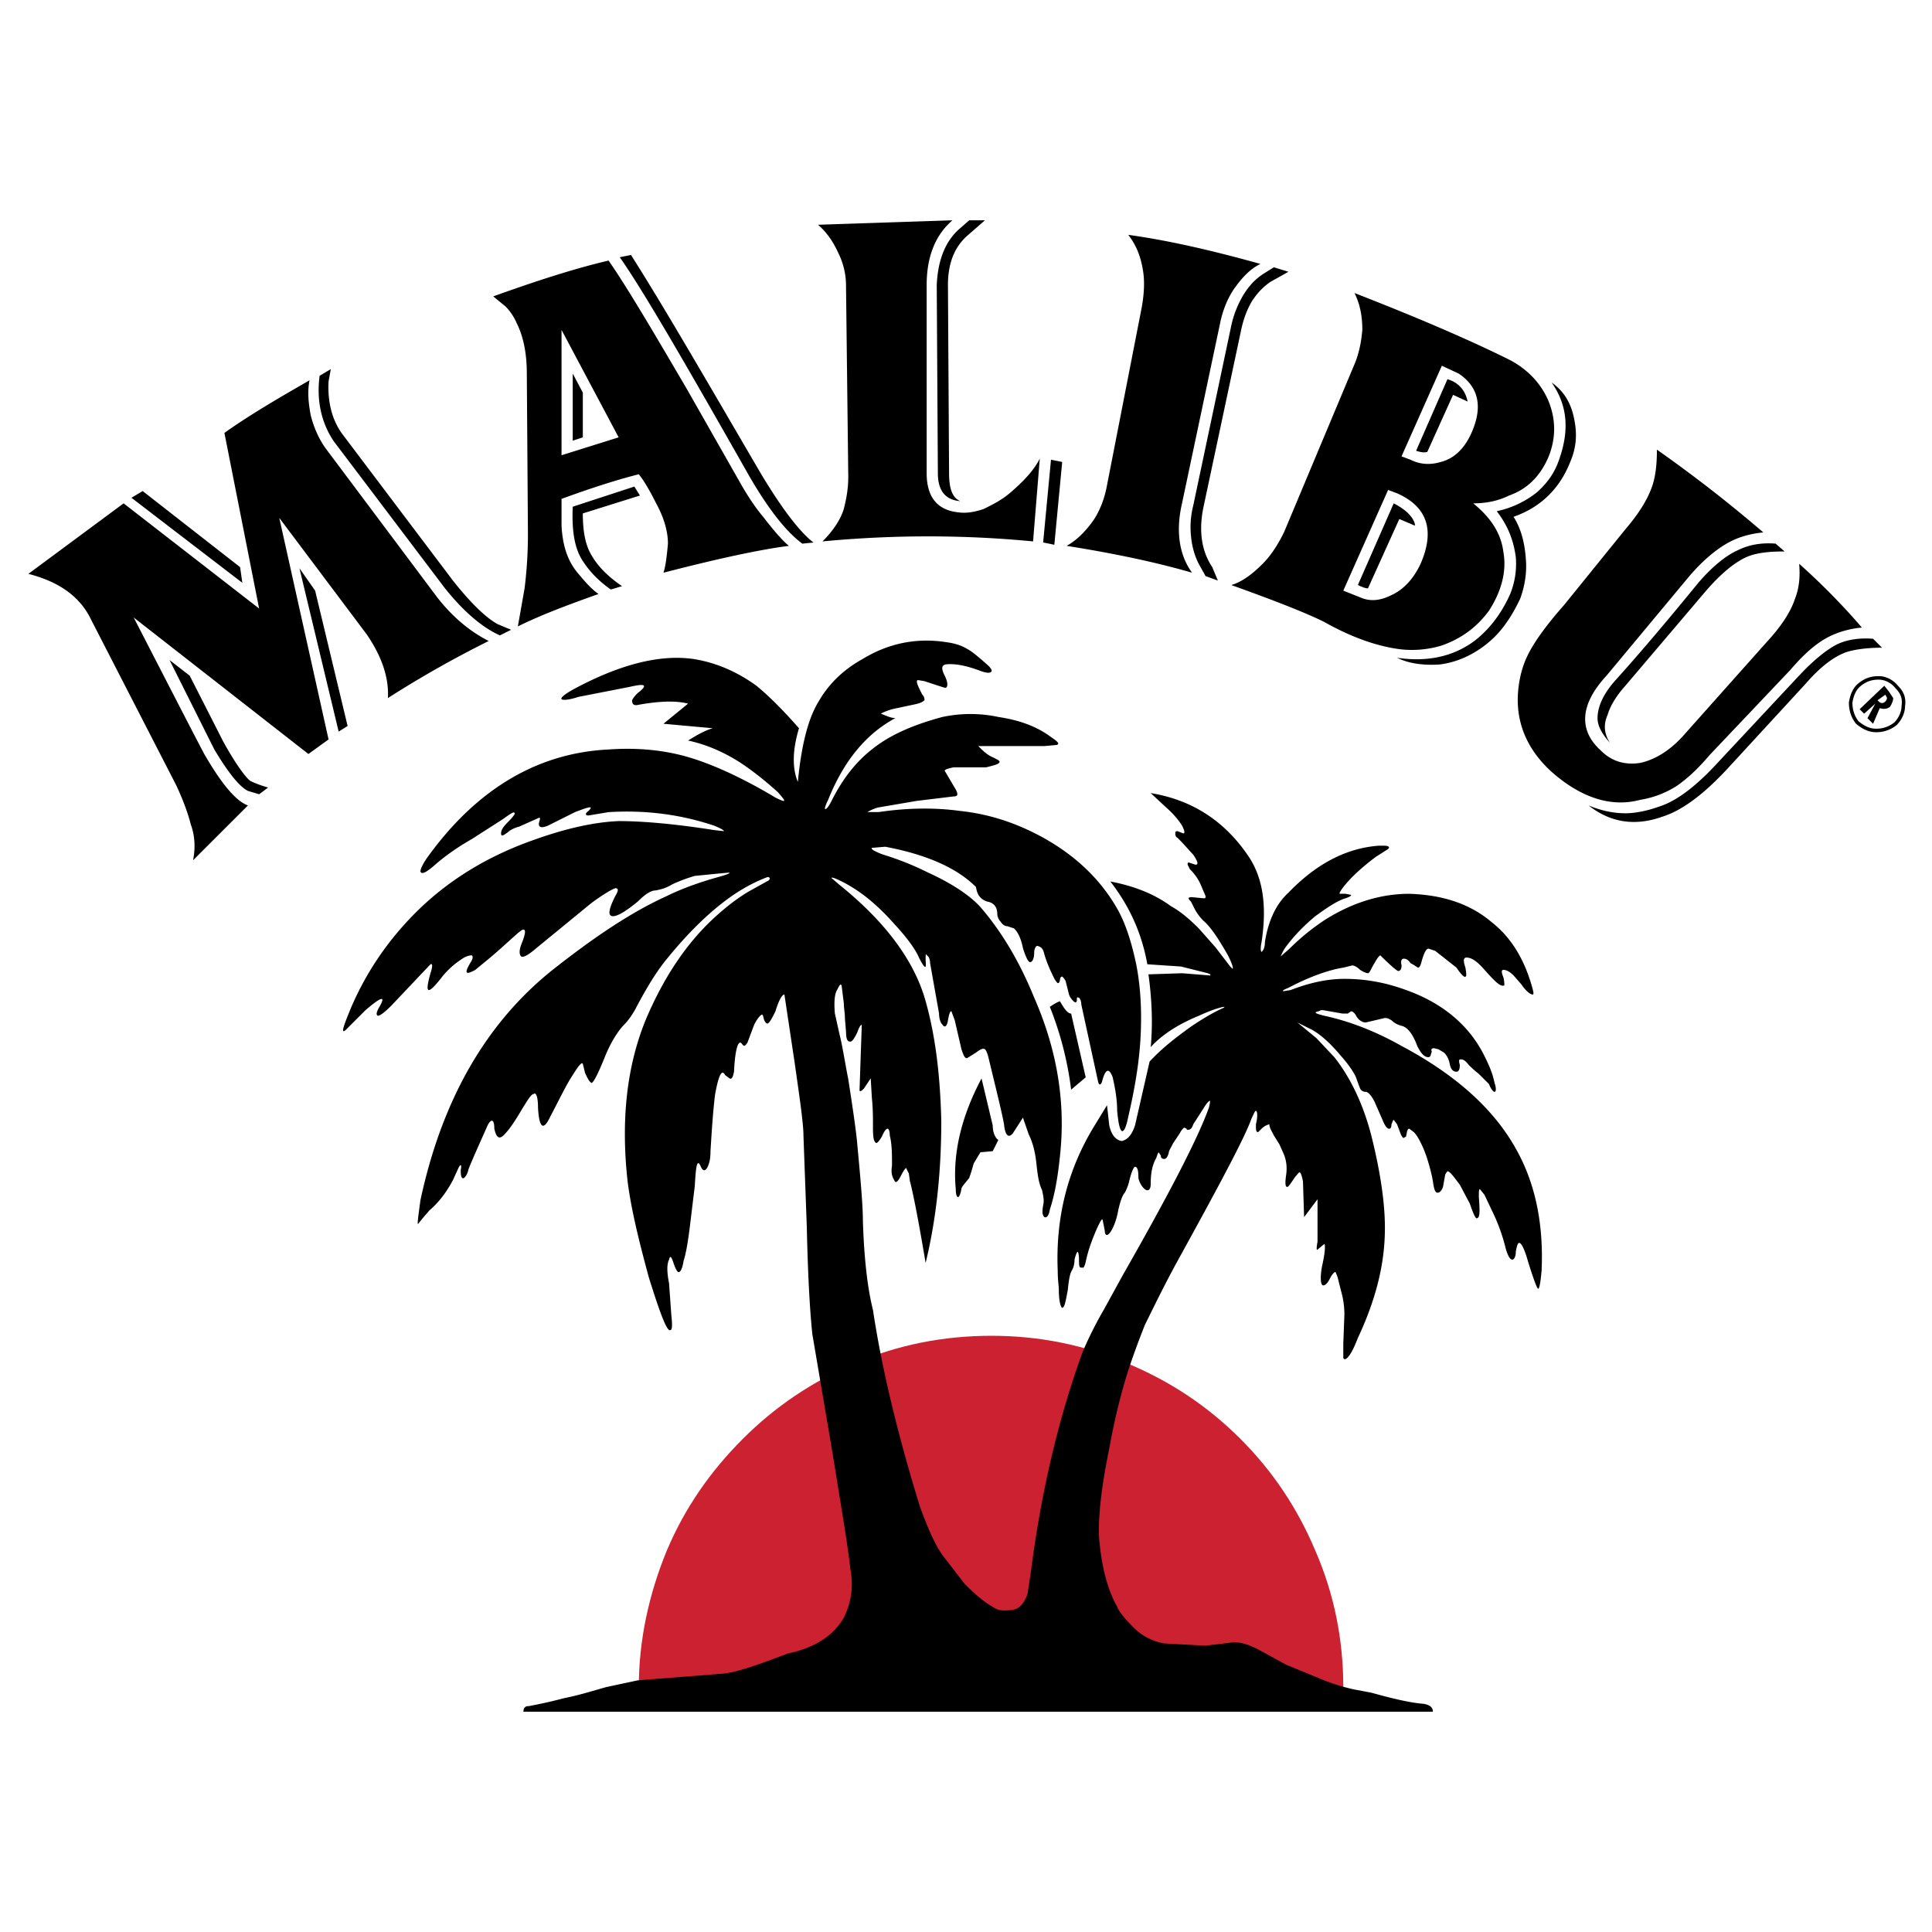 <svg xmlns="http://www.w3.org/2000/svg" width="2500" height="2500" viewBox="0 0 192.756 192.756"><path fill-rule="evenodd" clip-rule="evenodd" fill="#fff" d="M0 0h192.756v192.756H0V0z"/><path d="M112.566 136.061c-4.357-1.896-8.939-2.789-13.633-2.789-4.805 0-9.386.893-13.744 2.789-4.135 1.787-7.822 4.242-11.063 7.48-3.241 3.236-5.811 6.92-7.599 11.162-1.788 4.354-2.793 8.93-2.793 13.619h70.287c0-4.689-.895-9.266-2.793-13.619-1.789-4.242-4.246-7.926-7.488-11.162-3.24-3.238-6.928-5.693-11.174-7.48z" fill-rule="evenodd" clip-rule="evenodd" fill="#cc2131"/><path fill-rule="evenodd" clip-rule="evenodd" d="M105.975 46.09l-1.118-.223-.783 8.26 1.117.224.784-8.261zM141.285 44.974c.336.112.781.224 1.117.112l2.57-5.693 1.453.67c-.225-1.117-.895-1.898-2.012-2.233l-3.128 7.144zM140.502 51.225c-.445-.446-1.006-.781-1.451-1.005l-3.576 8.149c.447.223.781.335 1.006.335l3.129-6.921 1.564.669c0-.334-.225-.781-.672-1.227zM185.535 70.76l.447.446 1.117-1.004-.781 1.451.559.558.67-1.562c.336.112.67.112 1.006-.111.223-.335.336-.67.336-.893l-.447-.67-.447-.558-2.46 2.343zm2.57-1.451l.111.223c.113.112 0 .335-.111.446-.223.224-.447.224-.67 0l-.111-.111.781-.558z"/><path d="M189.111 72.21c.447-.446.783-1.116.783-1.786.111-.781-.113-1.339-.672-1.898-.447-.558-1.117-.893-1.787-.893-.783 0-1.342.224-1.9.67s-.781 1.116-.895 1.786c0 .782.225 1.451.672 2.009.559.446 1.117.782 1.898.782a3.025 3.025 0 0 0 1.901-.67" fill="none" stroke="#000" stroke-width=".35" stroke-linecap="round" stroke-linejoin="round" stroke-miterlimit="2.613"/><path d="M127.094 26.667l-.895.558c-.895.558-1.564 1.228-2.234 2.344-.559 1.005-.895 1.898-1.117 2.902l-3.799 17.972c-.225.893-.336 1.897-.225 3.014.111 1.228.447 2.232.895 3.014l.559 1.005 1.229.446-.559-1.339c-1.117-1.674-1.34-3.684-.893-5.916l3.799-17.86c.223-1.005.559-1.898 1.006-2.679.559-.893 1.229-1.562 1.898-2.009l1.789-1.005-1.453-.447zM96.476 23.542l1.788-1.562H96.7l-.894.781c-1.453 1.228-2.235 3.125-2.347 5.693l.112 18.753c0 1.786.782 2.679 2.235 2.791-.782-.334-1.117-1.228-1.117-2.791l-.112-18.753c-.001-2.233.67-3.796 1.899-4.912zM14.232 48.993l-1.117.67 11.063 8.483-.224-1.563-9.722-7.59zM33.005 36.825l-1.118.669c-.335 2.568.224 4.8 1.453 6.586l11.062 14.624c1.788 2.232 3.688 3.907 5.476 4.688l1.118-.558-1.341-.559c-1.229-.669-2.793-2.232-4.47-4.354l-10.951-14.51c-1.118-1.451-1.564-3.349-1.453-5.358l.224-1.228zM31.441 58.927l-1.565-2.232 3.912 16.297.893-.558-3.24-13.507zM22.278 73.997l-3.352-6.585-2.011-1.563 4.47 8.93c1.341 2.232 2.458 3.684 3.352 4.13l1.118.334.894-.67c-.782-.223-1.341-.446-1.788-.669-.448-.335-1.454-1.675-2.683-3.907zM154.807 38.165c1.564 2.232 1.787 4.688.781 7.591-.447 1.34-1.117 2.344-2.234 3.349a9.595 9.595 0 0 1-4.023 1.897c1.117 1.451 1.676 2.902 1.9 4.577a8.002 8.002 0 0 1-.559 3.684c-.895 2.009-2.123 3.572-3.576 4.688-2.123 1.563-4.693 2.121-7.711 1.674 1.117.559 2.57.782 4.246.67 1.789-.224 3.465-1.005 4.918-2.233 1.34-1.116 2.346-2.679 3.129-4.353.447-1.229.67-2.568.559-3.907-.111-1.562-.447-3.014-1.23-4.242 2.57-.893 4.582-2.679 5.699-5.581.559-1.34.672-2.679.336-4.242-.337-1.675-1.118-2.791-2.235-3.572zM173.355 54.909c-1.229.558-2.57 1.674-3.912 3.237-3.463 4.242-6.145 7.367-8.156 9.6-1.342 1.451-1.9 2.791-1.9 3.907 0 .781.447 1.562 1.23 2.456-.559-.893-.672-1.786-.225-2.791.225-.781.783-1.786 1.676-2.791l8.158-9.6c1.453-1.674 2.793-2.791 4.023-3.349 1.006-.446 2.346-.559 3.799-.559l-.895-.781c-1.452-.111-2.68.113-3.798.671zM165.533 80.471c-1.229.447-2.459.67-3.352.67-1.117 0-2.348-.223-3.688-.781 2.123 1.674 4.58 2.121 7.375 1.116 2.123-.67 4.357-2.456 6.703-5.023l7.6-8.26c1.453-1.674 2.793-2.679 4.023-3.125.67-.224 1.898-.447 3.574-.447l-.893-.893c-1.453-.111-2.795.112-3.801.67-1.004.558-2.234 1.562-3.688 3.125l-7.822 8.372c-2.232 2.455-4.242 4.019-6.031 4.576zM58.148 39.169l-1.006-1.897v6.697l1.006-.335v-4.465zM62.953 25.439l-1.118.224c2.347 3.349 6.481 10.493 12.627 21.321 2.011 3.572 3.911 6.028 5.587 7.256l1.117-.112c-1.341-1.005-3.24-3.46-5.475-7.256-5.475-9.377-9.609-16.521-12.738-21.433zM63.288 48.546l-6.146 2.009c-.112 2.567.223 4.354 1.117 5.582.67 1.004 1.564 1.897 2.682 2.679l1.117-.335c-1.453-1.004-2.458-2.009-3.129-3.237-.559-1.004-.782-2.344-.782-4.019l5.698-1.786-.557-.893z" fill-rule="evenodd" clip-rule="evenodd"/><path d="M112.566 23.43c.783 1.004 1.23 2.121 1.453 3.46.223 1.228.111 2.567-.111 3.795l-3.465 17.748c-.223 1.229-.67 2.456-1.34 3.46-.783 1.117-1.678 2.009-2.682 2.568 4.916.781 9.051 1.674 12.514 2.679-1.229-1.674-1.676-4.019-1.004-6.921l3.799-17.972c.223-1.116.67-2.344 1.34-3.349.783-1.116 1.564-2.009 2.682-2.567-4.805-1.338-9.162-2.343-13.186-2.901zM146.984 50.22c1.229 0 2.457-.223 3.576-.781 1.898-.669 3.129-2.009 3.91-3.795.783-1.898.783-3.796 0-5.693-.781-1.786-2.123-3.125-3.799-4.019-3.799-1.897-8.939-4.13-15.533-6.697.559 1.116.783 2.344.783 3.684-.113 1.228-.336 2.456-.895 3.684l-6.926 16.52c-.559 1.117-1.23 2.233-2.123 3.126-1.006 1.004-2.012 1.786-3.129 2.121 4.357 1.563 7.486 2.791 9.275 3.684 2.568 1.451 5.027 2.344 7.262 2.679 1.453.223 3.018.111 4.471-.335 1.898-.67 3.463-1.786 4.693-3.46 1.229-1.898 1.787-3.907 1.453-5.804-.225-1.9-1.231-3.463-3.018-4.914zm-3.129-13.73l1.676.782c2.012 1.339 2.459 3.349 1.229 6.028-.67 1.451-1.676 2.456-3.016 2.791-1.119.335-2.123.224-3.018-.224l-.895-.335 4.024-9.042zm-5.363 12.391l.893.335c3.018 1.339 3.801 3.684 2.348 7.033-.672 1.451-1.676 2.567-2.906 3.125-1.117.558-2.123.669-3.129.223l-1.676-.67 4.47-10.046zM165.311 44.862c0 1.34-.113 2.568-.447 3.572-.447 1.34-1.342 2.791-2.682 4.354l-6.146 7.59c-1.676 1.897-2.904 3.572-3.576 4.912-.559 1.117-.893 2.344-1.006 3.795-.223 3.014.895 5.693 3.354 7.925 2.904 2.567 5.922 3.572 8.826 2.791a9.574 9.574 0 0 0 3.576-1.34c1.006-.669 2.123-1.674 3.354-3.125l8.045-8.483c1.34-1.563 2.57-2.679 3.91-3.349.895-.447 2.012-.781 3.242-.893a67.663 67.663 0 0 0-6.258-6.362c.111 1.339 0 2.456-.447 3.572-.447 1.339-1.453 2.79-2.795 4.241l-8.156 9.153c-1.342 1.563-2.906 2.567-4.471 2.902-1.451.224-2.793-.111-3.91-1.228-2.234-2.009-2.123-4.577.559-7.479l8.27-9.935c1.34-1.562 2.682-2.679 3.91-3.349 1.006-.558 2.234-.893 3.465-1.005a137.743 137.743 0 0 0-10.617-8.259zM100.723 49.216c-.783.669-1.678 1.116-2.57 1.563-1.006.334-1.788.446-2.571.334-2.011-.223-3.129-1.451-3.129-3.907V28.453c0-2.902.895-5.023 2.57-6.474l-13.409.446c.782.67 1.453 1.562 2.012 2.791a7.336 7.336 0 0 1 .782 3.349l.224 18.977c0 1.339-.224 2.344-.447 3.237-.335 1.116-1.118 2.232-2.123 3.237 7.04-.669 14.08-.669 21.007 0l.67-8.26c-.559 1.116-1.565 2.232-3.016 3.46zM74.127 48.658l-5.587-9.823c-3.464-5.916-6.034-10.27-7.822-12.837-3.353.781-7.151 2.009-11.51 3.572l1.229 1.005c.335.334.782.893 1.118 1.674.67 1.34 1.005 3.014 1.005 5.023l.112 15.962a43.67 43.67 0 0 1-.335 5.47l-.67 3.795c2.235-1.116 4.917-2.121 8.046-3.237-.783-.558-1.341-1.228-1.9-1.897-1.117-1.228-1.676-2.791-1.788-4.912v-2.679c3.352-1.228 5.922-2.009 7.71-2.456.447.558 1.006 1.451 1.788 3.014.782 1.451 1.118 2.791 1.118 3.907-.112 1.228-.224 2.232-.447 2.902 5.587-1.451 9.833-2.344 12.515-2.679-.671-.559-1.452-1.451-2.57-2.902-.671-.781-1.342-1.786-2.012-2.902zM56.025 45.42V32.918l5.699 10.716-5.699 1.786zM2.834 57.253c3.018.781 5.14 2.232 6.258 4.577l8.493 16.521c.782 1.675 1.229 3.014 1.452 3.907.448 1.228.448 2.456.224 3.572l5.475-5.469c-1.229-.446-2.682-2.233-4.358-5.135-.894-1.675-3.241-6.251-7.04-13.619L30.77 75.226l2.011-1.451-4.917-22.103 8.716 11.609c1.453 2.121 2.235 4.242 2.124 6.363a107.377 107.377 0 0 1 10.057-5.693c-1.788-.893-3.576-2.344-5.14-4.353L32.67 44.974c-.782-1.004-1.341-2.232-1.676-3.572-.224-1.228-.335-2.344-.112-3.46-2.905 1.674-5.811 3.349-8.493 5.247l3.464 17.525-13.52-10.494-9.499 7.033zM97.594 66.853c.559.223 1.006.335 1.229.223s.111-.335-.223-.669c-1.006-.894-1.676-1.452-2.124-1.675-.559-.335-1.229-.558-2.123-.67-2.905-.446-5.699.112-8.269 1.674-2.011 1.117-3.464 2.568-4.47 4.354-1.006 1.674-1.676 4.354-2.012 7.925-.559-1.339-.559-3.125.112-5.358-1.564-1.786-3.018-3.237-4.246-4.242-2.012-1.451-4.135-2.344-6.37-2.679-3.352-.446-7.264.559-11.845 3.014-1.005.558-1.341.893-1.229 1.005.111.111.67.111 1.676-.224l5.14-1.005c1.453-.334 1.788-.223 1.005.447-.447.335-.67.67-.782.893 0 .446.223.558.67.446 1.899-.335 3.576-.446 4.917-.111l-2.458 2.009 4.917.447c-.782.224-1.564.67-2.458 1.228 1.565.335 3.352 1.005 5.252 2.232 1.341.893 2.569 1.897 3.688 2.902.894 1.005.894 1.116-.224.558-3.353-2.009-6.146-3.237-8.269-3.907-2.458-.781-5.252-1.116-8.381-.893-6.928.335-12.962 3.795-17.879 10.493-.67.893-.894 1.451-.894 1.675.112.335.559.111 1.341-.558 1.006-.893 2.235-1.787 3.8-2.679l3.128-2.009c.782-.558 1.118-.781 1.118-.558.111 0-.112.335-.671.893-.447.447-.67.782-.67 1.116 0 .335.223.224.67-.111.224-.223.671-.446 1.118-.558l2.011-.894c.112 0 .112.112 0 .446-.111.447.112.67.895.335l2.681-1.34c1.453-.558 1.9-.669 1.341-.111-.335.223-.335.446 0 .446l2.011-.335c3.688-.223 7.151.223 10.504 1.34.559.223 1.006.446 1.006.558l-1.006-.112c-4.247-.67-7.375-.893-9.498-.893-2.57.111-5.476.781-8.828 2.009-4.917 1.786-9.052 4.465-12.404 8.148a29.86 29.86 0 0 0-5.476 8.484c-.782 1.896-1.005 2.566-.559 2.232l2.011-2.01c1.564-1.34 2.012-1.451 1.453-.445-.335.557-.447.893-.224 1.004.224 0 .67-.334 1.341-1.004l3.911-4.131c.223-.111.223.223 0 .893-.559 2.01-.335 2.232 1.006.559.67-.893 1.452-1.562 2.346-2.121.447-.223.67-.223.783-.223.111.111.111.334-.112.669-.67 1.116-.559 1.339.447.782.67-.559 1.676-1.34 3.017-2.568 1.005-.893 1.564-1.452 1.788-1.452.224 0 .224.335-.111 1.228-.335.781-.335 1.228-.112 1.451.223.112.67-.111 1.453-.781l5.587-4.577c1.229-.893 2.012-1.339 2.347-1.451.335 0 .335.224 0 .782-.67 1.339-.782 2.009-.223 2.009.447 0 1.229-.446 2.458-1.451.782-.781 1.341-1.116 1.788-1.116.559-.111 1.006-.224 1.564-.558.671-.334 1.564-.67 2.347-.893l2.235-.223 1.229-.112c0 .112-.335.224-1.118.447-2.011.558-3.799 1.228-5.14 1.897-3.464 1.563-7.151 4.019-11.397 7.368-6.705 5.357-11.063 13.061-13.186 22.994-.224 1.674-.335 2.455-.224 2.344l.447-.557.67-.781c.783-.67 1.564-1.564 2.347-3.016l.559-1.227c.223-.447.335-.336.223.223 0 .67.112.893.335.781.112-.111.335-.334.447-.893.224-.559.559-1.34 1.006-2.344l.895-2.01c.335-.67.67-.67.67.334.224 1.006.559 1.117 1.118.447.335-.336.894-1.117 1.676-2.455.559-.895.894-1.451 1.117-1.451.224-.225.447.223.447 1.338.111 2.121.558 2.346 1.229.895.894-1.676 1.564-3.127 2.235-4.131.559-.893.894-1.34 1.006-1.117l.223.895c.335.781.559 1.004.67 1.004.224-.111.671-1.004 1.341-2.68.559-1.338 1.118-2.232 1.676-2.902a7.516 7.516 0 0 0 1.453-2.008c1.006-1.898 2.011-3.572 3.129-4.912 2.011-2.456 4.135-4.577 6.369-6.14 1.453-1.004 2.683-1.562 3.576-1.897.111 0 .111 0 .224.111 0 0 0 .112-.112.224l-2.011 1.116c-1.118.669-2.124 1.451-3.129 2.344-3.018 2.679-5.364 6.251-7.152 10.494-1.9 4.688-2.458 10.045-1.788 16.074.335 2.678 1.117 5.916 2.123 9.6 1.117 3.572 1.788 5.357 2.123 5.246.223 0 .223-.559.111-1.562l-.223-3.125c-.224-1.117-.224-1.898 0-2.346.112-.445.223-.334.447.336s.447 1.004.559.893c.111 0 .335-.336.447-1.117.224-.67.447-1.896.67-3.795l.447-3.684c.112-2.01.224-2.678.559-2.01.224.559.447.559.671.225.224-.447.335-.893.335-1.676.112-1.785.224-3.684.447-5.58.335-1.898.67-2.68 1.006-2.01l.447.336c.223.111.335-.113.447-.67.111-2.346.447-3.238.782-2.791.224.334.335.223.559-.111l.671-1.787c.335-.67.67-1.004.782-1.004.111 0 .111.223.224.559.111.223.223.334.335.334.224-.111.447-.559.782-1.229.335-1.115.67-1.674.894-1.674l1.006 6.697c.559 3.908.894 6.252.894 7.367l.335 9.154c.111 5.135.335 8.707.559 10.715l2.011 11.834c.783 4.91 1.453 8.707 1.788 11.609.335 1.896 0 3.459-.67 4.799-1.006 1.787-2.905 3.014-5.587 3.572-2.905 1.117-5.14 1.898-6.481 2.01l-8.493.67-3.129.67c-1.229.334-2.57.781-4.246 1.115-1.676.447-2.905.67-3.464.781-.335 0-.559.111-.559.559h90.736c0-.447-.336-.67-.895-.781-1.451-.111-3.24-.559-5.252-1.115l-1.787-.336a20.363 20.363 0 0 1-3.465-1.117l-3.24-1.338-2.457-1.34c-1.006-.559-1.9-.893-2.684-.893h-.111l-2.793.334-4.135-.223a5.638 5.638 0 0 1-3.018-1.562c-.893-.895-1.453-1.562-1.676-2.121-1.006-1.787-1.564-4.131-1.787-6.811-.113-2.121.223-5.135 1.006-8.93.559-3.125 1.229-5.693 1.898-7.814a82.377 82.377 0 0 1 1.676-4.576c.672-1.34 1.678-3.461 3.129-6.139 4.246-7.703 6.816-12.502 7.488-14.4.223-.447.334-.781.445-.781.113 0 .225.445 0 1.34 0 .557 0 .781.225.781l.223-.225c.225-.223.447-.445.895-.557 0 .334.223.67.447 1.115l.559.893.447 1.006c.223.559.334 1.229.223 2.01s-.111 1.227.111 1.227c.113 0 .336-.334.783-1.004.223-.223.336-.447.447-.447s.223.336.334.895l.113 3.57 1.34-1.785v4.242c-.111.559-.111.893 0 .781l.672-.559c.111 0 .111.781-.225 2.232-.223 1.229-.111 1.898.111 1.898.225 0 .447-.223.67-.67.225-.447.447-.67.561-.67 0 0 .111.223.223.559l.336 1.34a8.5 8.5 0 0 1 .334 2.344l-.111 2.902v1.451l.111.111c.336 0 .783-.67 1.342-2.121 1.676-3.572 2.57-6.922 2.682-10.158.111-2.68-.336-6.027-1.342-10.047-.781-3.014-2.012-5.691-3.688-7.812l-1.787-1.898-1.9-1.562 1.119.559c1.004.445 2.121 1.451 3.24 2.789.893 1.006 1.451 1.898 1.564 2.346l.334.893a.614.614 0 0 0 .559.334c.225 0 .559.336.895 1.006l.781 1.785c.225.559.447.893.672.893.111 0 .223-.111.223-.445.111-.225.111-.336.225-.447l.334.447.336.893c.111.336.336.559.336.447l.223-.111.111-.559c.111-.225.111-.225.225-.225l.445.336c.336.334.783 1.115 1.23 2.344.334 1.004.559 1.898.67 2.568.111.781.225 1.227.559 1.115.111 0 .336-.223.447-.559l.223-1.227c.113-.225.225-.336.225-.336.223 0 .559.447 1.229 1.34l1.006 1.898c.336 1.004.559 1.451.67 1.451.336 0 .336-.67.225-2.121 0-.559 0-.781.111-.781l.447.557 1.006 2.121a18.616 18.616 0 0 1 1.117 3.238c.223.781.447 1.115.67 1.115.111 0 .336-.223.336-.781.111-.67.223-.893.336-.893.223 0 .559.67.893 1.896.559 1.787.895 2.68 1.006 2.68s.225-.557.336-1.785c.223-4.801-.67-8.93-2.682-12.391-2.236-3.908-6.035-7.256-11.287-10.047-2.57-1.451-5.141-2.455-7.709-3.014-.895-.223-1.119-.334-.561-.447l.225-.111h.223l1.9.336h.559l.334-.225c.113 0 .336.113.561.559.223.336.559.559.893.559l1.9-.447c.336 0 .447.111.67.225.225.223.559.445 1.006.557.559.111 1.117.781 1.564 2.01.336.67.67 1.117 1.117 1.117.111 0 .225-.113.225-.225l.111-.334c-.111-.225 0-.336.223-.336l.447.111.559.336c.225.223.447.559.559 1.115.111.559.336.783.672.783.223 0 .334-.225.334-.67-.111-.447-.111-.559.111-.559.225 0 .447.111.783.559.111.111.447.445 1.006.893l1.006 1.004c.223.559.447.781.559.781s.223-.223 0-.893c-.225-1.115-.67-2.01-1.117-2.902-1.564-3.014-4.246-5.135-7.711-6.363-2.123-.781-4.135-1.115-6.146-1.115-1.564 0-3.352.334-5.363 1.115l-.67.113c-.225 0-.111-.113.447-.336 2.123-1.115 4.021-1.785 5.475-2.01l.895-.223c.111 0 .447.111.781.447.336.223.67.334.783.334.111 0 .223-.223.447-.67.334-.558.559-1.004.781-1.116 1.006 1.004 1.676 1.563 1.787 1.563.225 0 .336-.225.336-.559-.111-.446 0-.67.225-.67.223 0 .445.112.67.447.447.223.67.445.781.445.113 0 .225-.223.336-.669.223-.782.447-1.228.67-1.228l.672.223 2.123 1.674c.445.67.781 1.006.893.895.111 0 .111-.225 0-.895-.223-.669-.223-1.004.111-1.004.561 0 1.119.446 1.9 1.34.895 1.004 1.453 1.562 1.789 1.451.111.111.111-.225 0-.781-.225-.559-.225-.781 0-.781.223 0 .559.111 1.004.557l.783.895c.447.67.895 1.004 1.117 1.004.111 0 .111-.111 0-.559-.781-2.902-2.123-5.134-4.135-6.697-2.123-1.786-4.805-2.679-8.156-2.791-2.906 0-5.699.893-8.381 2.567a22.657 22.657 0 0 0-3.576 2.902l-.895.781c.111-.223.225-.558.559-1.004.672-.893 1.564-1.898 2.906-3.014 1.229-.893 2.234-1.562 3.016-1.786.336-.111.559-.223.559-.335l-.559-.111h-.559c-.111 0 0-.223.336-.67.781-1.004 1.9-2.009 3.24-3.014l1.23-.782c.223-.223 0-.334-.447-.334h-.447c-3.24.223-6.258 1.786-9.051 4.688-1.23 1.116-2.012 2.791-2.348 4.912 0 .67-.223.893-.334 1.005-.113-.112-.113-.446 0-1.005.559-3.684.111-6.474-1.342-8.595-2.348-3.46-5.588-5.581-9.721-6.251l1.564 1.452c.893.781 1.34 1.451 1.564 1.786.223.446.334.781.111.781l-.559-.223c-.225 0-.225.111-.225.223s0 .335.225.447c.781.782 1.229 1.339 1.564 1.674.447.67.559 1.005.223 1.005l-.67-.224c-.111 0-.111.112-.111.224l.223.446a5.067 5.067 0 0 1 1.229 1.897l.336.782c0 .223 0 .223-.223.223l-1.119-.111c-.445 0-.445.111-.111.446l.336.67c.223.446.559.893.895 1.228.781.67 1.562 1.898 2.457 3.461.447.893.559 1.338.447 1.338l-.223-.223-1.453-1.897-1.676-1.898c-.895-.893-1.789-1.674-2.795-2.232-1.676-1.228-3.688-2.009-6.033-2.456 1.898 2.456 3.129 5.134 3.688 8.26l3.352.223 2.682.67c.225.111.336.111.225.223l-2.793-.223-3.354.111c.336 2.455.447 4.912.225 7.256 1.229-1.34 2.904-2.344 4.805-3.125 1.453-.67 2.346-.893 2.568-.893l-.111.111c-.781.334-1.787.893-3.129 1.785-1.564 1.117-3.016 2.232-4.246 3.572l-1.451 6.363c-.336 1.004-.783 1.451-1.342 1.562-.559-.111-1.006-.559-1.229-1.562l-.225-2.01-1.229 2.01c-2.682 4.354-3.912 9.152-3.688 14.512 0 .893.111 1.562.111 1.896 0 1.229.223 1.787.336 1.787.223 0 .334-.559.559-1.787.111-1.115.223-1.674.447-2.008.111-.225.223-.559.223-1.006.111-.445.223-.781.336-.781 0 0 .111.223.111.781s0 .893.336.781c.111.111.223-.111.334-.559.223-1.115.67-2.344 1.229-3.57.225-.447.336-.67.447-.67l.225 1.115c0 .336.111.447.223.447s.336-.223.559-.67c.225-.447.447-1.117.559-1.785.225-1.006.447-1.564.672-1.787.111-.223.334-.67.445-1.229.225-.893.447-1.338.561-1.338.223 0 .334.334.334 1.004 0 .223.111.559.336.893.223.336.447.447.559.447.223 0 .336-.225.336-.67 0-.893.111-1.787.559-2.568l.111-.334.111-.223.223.334c0 .223.113.336.336.336.225 0 .336-.225.447-.559 0-.225.223-.559.447-1.006l.67-1.004c.225-.447.447-.559.447-.559l.223.111c0 .111.113.111.113.111.334 0 .445-.223.559-.557l1.006-1.562c.334-.559.559-.781.67-.781 0 0 0 .223-.111.668-1.117 3.127-4.023 8.707-8.605 16.744l-1.9 3.461a37.776 37.776 0 0 0-2.121 4.242c-2.459 6.809-4.135 14.064-5.141 21.879l-.336 2.232c-.336.893-.781 1.451-1.453 1.562-.781.111-1.451.111-1.898-.223-1.006-.559-1.9-1.34-2.906-2.344l-2.235-2.902c-.782-1.117-1.453-2.68-2.234-4.801-2.235-7.256-3.8-13.73-4.693-19.646-.559-2.232-.894-5.246-1.006-8.93 0-1.451-.223-4.02-.559-7.592-.112-1.338-.447-3.57-.894-6.473-.335-1.676-.559-3.238-.894-4.578l-.447-2.008c-.112-1.229 0-2.01.223-2.346.224-.445.336-.67.447-.445l.224 1.785c0 .447.112 1.006.112 1.562l.111 1.34c0 .559.112.893.335.893.224.113.447-.223.782-.893.224-.67.447-.893.447-.67l-.223 6.475c.112.111.223 0 .447-.223l.67-1.004.112 1.896c.112 1.117.112 2.01.112 2.68 0 .893 0 1.562.224 1.785.111.223.335 0 .67-.557.224-.559.447-.783.559-.783s.224.225.224.67c.223.893.223 1.898.223 3.014-.111.67 0 1.117.224 1.451.112.336.335.225.671-.445.335-.67.558-.893.558-.67l.224.447.112.781c.223.781.782 3.459 1.564 8.148 1.117-4.578 1.564-9.377 1.564-14.178-.112-4.465-.559-8.371-1.564-11.943-1.118-4.019-4.022-7.926-8.604-11.609l-.782-.67c0-.111.335 0 1.006.335 1.788.893 3.464 2.232 5.252 4.241 1.341 1.451 2.123 2.567 2.458 3.349.559 1.115.782 1.229.67.335 0-.558 0-.782.111-.558.224.111.335.446.335.782l.894 5.023c0 .445.112.893.335 1.115.224.336.447.223.559-.445.112-.67.224-.895.335-.895l.335.895.67 2.9c.224.67.335.895.559.895l.894-.559c.447-.336.672-.447.895-.336.111.113.223.336.336.783.781 3.236 1.34 5.469 1.564 6.697.111 1.115.445 1.451.893.893l1.006-1.562c0 .111.225.67.559 1.674.447.893.672 1.898.783 3.014.111 1.006.223 1.898.559 2.568.111.557.223 1.004.111 1.451-.111.67-.111 1.004.111 1.227.225.113.447-.111.559-.781.447-1.34.783-3.125 1.006-5.357.559-5.135-.223-10.381-2.57-15.738-1.451-3.573-3.24-6.587-5.363-9.043-1.005-1.116-2.793-2.344-5.252-3.46a28.63 28.63 0 0 0-4.47-1.786c-.894-.335-1.229-.558-1.117-.67l1.341-.111c4.134.781 7.151 2.121 9.05 4.019.111.781.447 1.228 1.117 1.451.672.111 1.006.558 1.006 1.228 0 .224.113.559.336.782.223.335.447.447.67.447l.67.223c.336.335.672.894.895 2.01.336 1.004.559 1.452.783 1.339.223-.111.334-.446.334-1.116.113-.446.225-.558.447-.446.336.112.447.334.559.781.225.781.559 1.563 1.006 2.456.336.559.447.559.559.111 0-.223.111-.334.225-.334.111.111.223.223.334.445l.336 1.34c.111.336.336.559.447.67.223.223.334.111.334-.111s0-.336.225-.223c.111.109.223.334.223.668l1.676 7.703c.113.447.336.334.447-.223.336-1.117.672-1.117 1.006-.225.225 1.006.447 2.121.447 3.35.111 1.115.223 1.785.447 2.01.223.111.447-.336.67-1.451.672-2.902 1.117-5.582 1.23-8.15.111-2.344 0-4.799-.447-7.031-.447-2.121-1.006-3.907-1.789-5.358-1.676-3.014-4.135-5.358-7.264-7.144-2.568-1.451-5.363-2.456-8.492-2.791-2.458-.335-5.14-.335-8.157.111h-1.117s.335-.223 1.005-.446l3.911-.669 3.688-.447c.447 0 .447-.224.224-.67l-1.118-1.897c0-.112.335-.224.894-.335h3.241c.895-.223 1.342-.334 1.342-.558 0-.112-.225-.224-.672-.447-.559-.223-1.004-.669-1.451-1.116h6.592l1.23-.112c.334-.112.111-.335-.559-.782-1.342-1.005-3.018-1.674-5.252-2.009a13.383 13.383 0 0 0-5.588 0c-2.905.781-5.251 1.787-7.04 3.237-1.564 1.228-2.905 2.902-4.023 5.135-.335.669-.559.893-.67.781 0-.112.111-.447.335-.893 1.564-3.907 3.799-6.586 6.705-8.149-.447 0-.894-.224-1.453-.447a5.918 5.918 0 0 1 1.676-.558l1.564-.335c.559-.111.894-.223 1.118-.446 0-.111 0-.335-.224-.558-.447-.893-.67-1.339-.447-1.451l.67.111c1.341.446 2.011.669 2.123.669.224-.112.224-.558-.112-1.228-.335-.67-.335-1.004.112-1.116.887-.102 2.004.122 3.234.568z" fill-rule="evenodd" clip-rule="evenodd"/><path d="M105.75 99.895c-.334.111-.67.334-1.006.559a33.271 33.271 0 0 1 2.123 8.26l1.453-1.229-1.453-6.361c-.334-.001-.67-.448-1.117-1.229zM99.045 112.285l-1.117-4.688c-2.011 3.795-2.905 7.479-2.569 11.051 0 .557.111.781.223.781s.224-.225.335-.781c0-.225.335-.559.782-1.117l.224-.67.223-.781.67-1.115 1.229-.113.561-1.115c-.336-.223-.561-.782-.561-1.452z" fill-rule="evenodd" clip-rule="evenodd"/></svg>